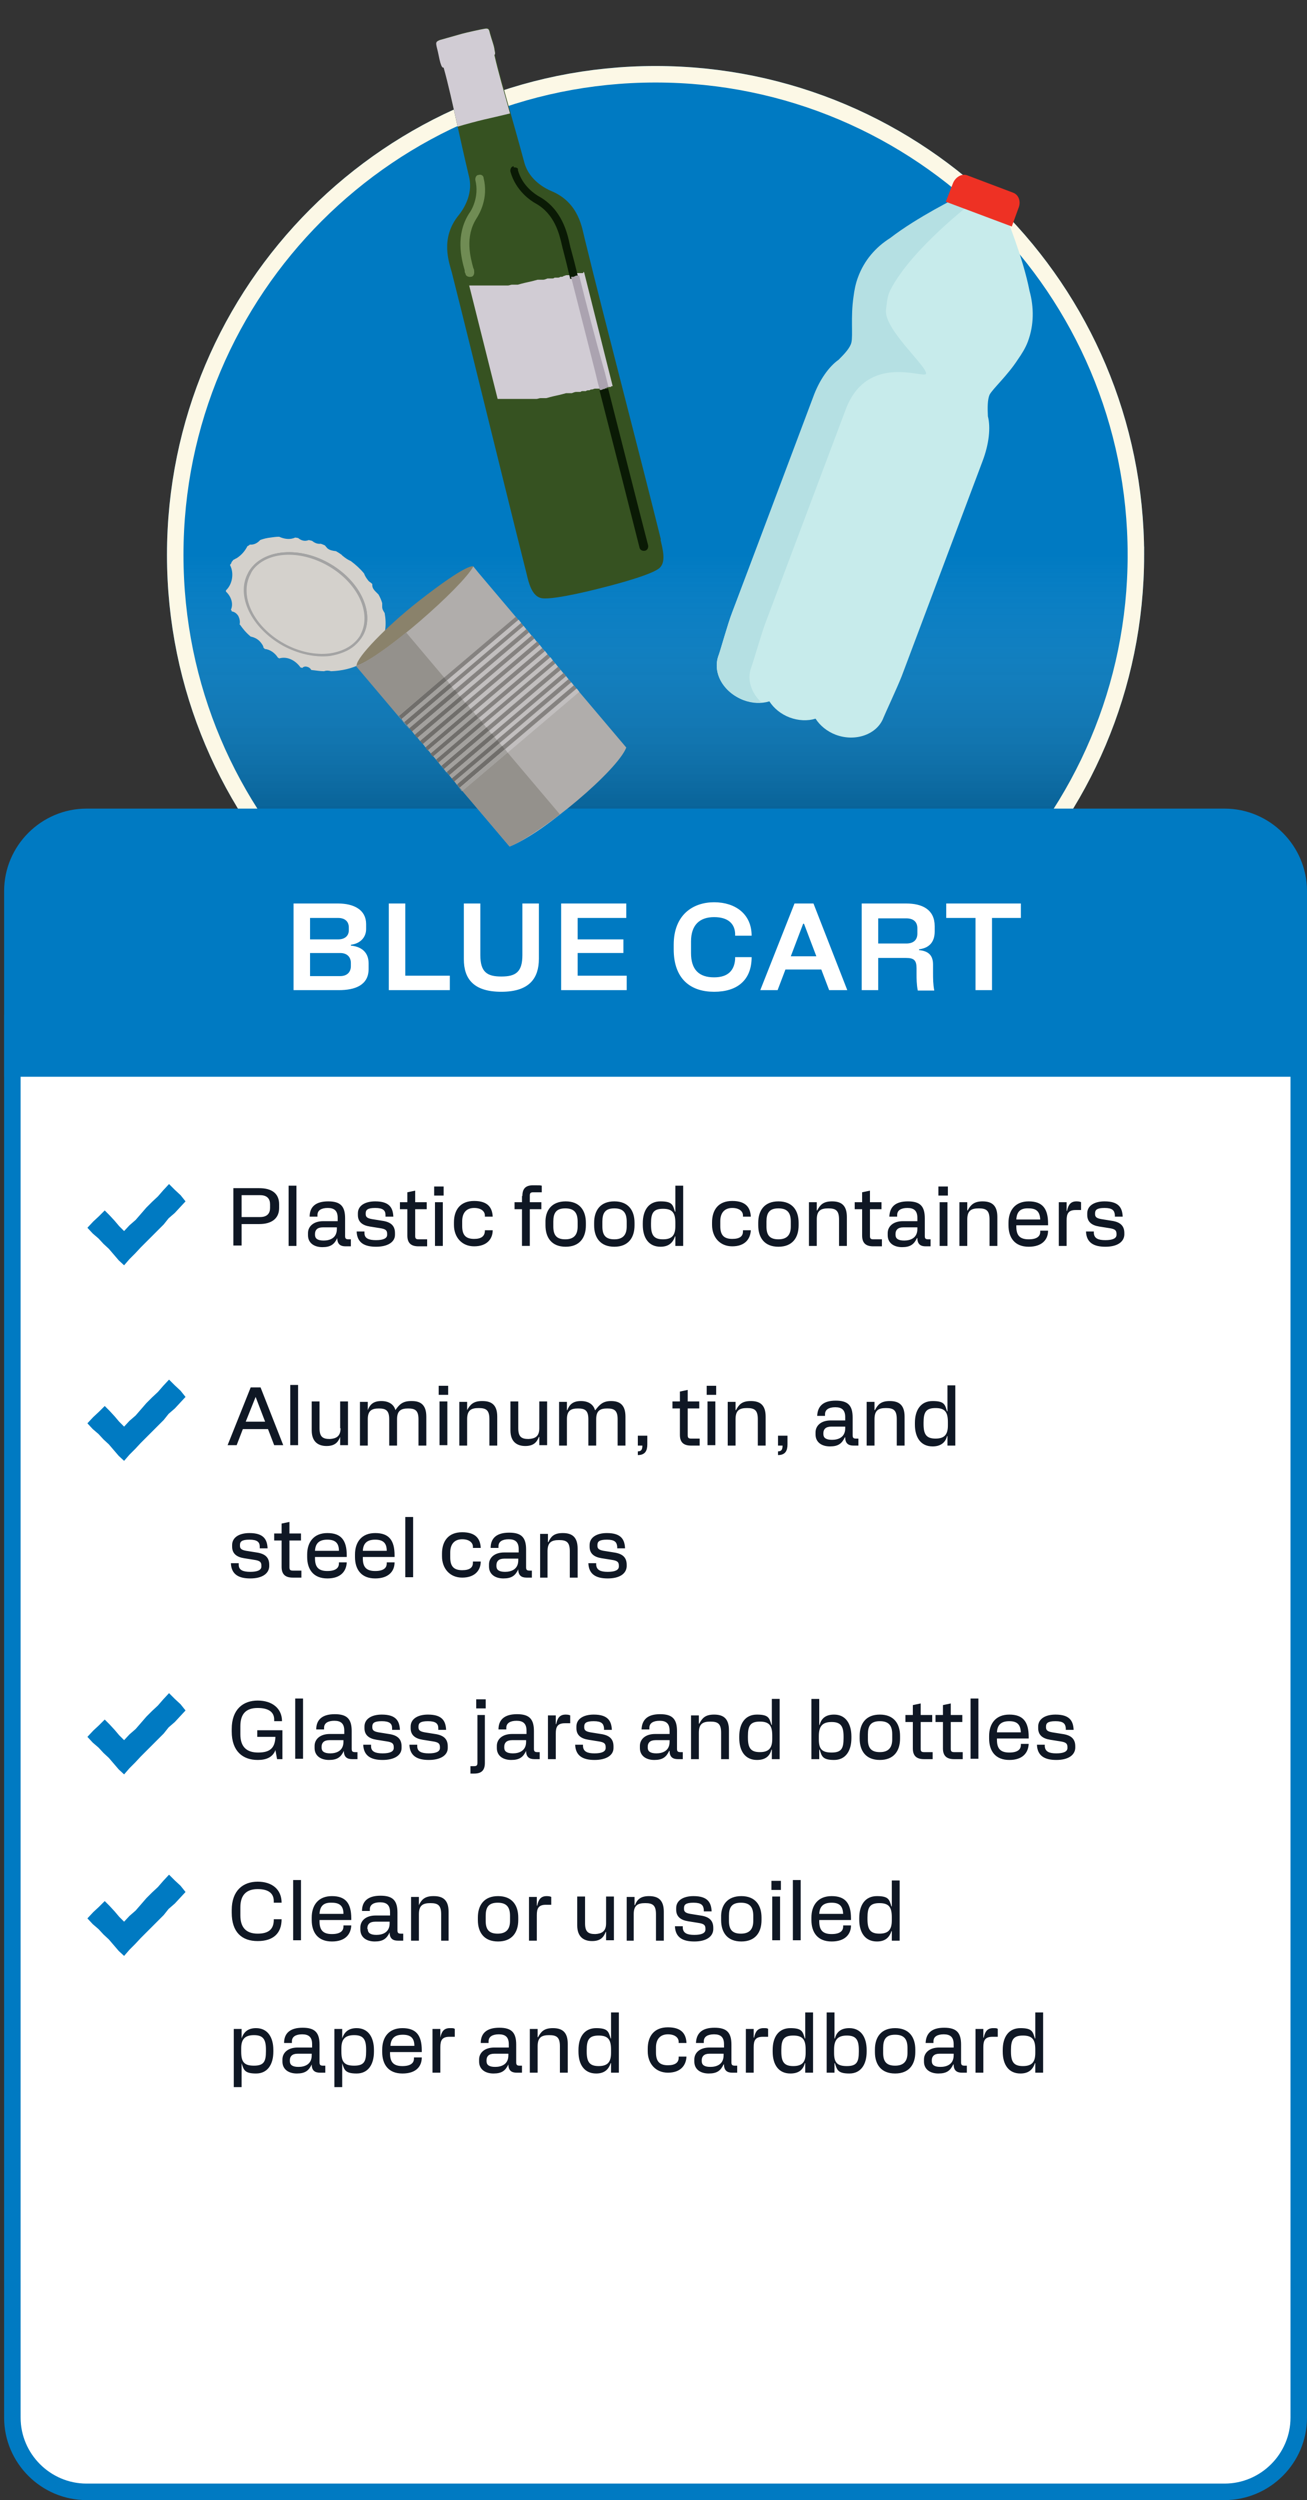 <?xml version="1.0" encoding="UTF-8"?>
<svg id="Layer_1" data-name="Layer 1" xmlns="http://www.w3.org/2000/svg" xmlns:xlink="http://www.w3.org/1999/xlink" version="1.1" viewBox="0 0 317 606">
  <rect x="0" y="0" width="317" height="606" fill="#333333" stroke="none"/>
  <defs>
    <style>
      .cls-1 {
        fill: #a3a19e;
      }

      .cls-1, .cls-2, .cls-3, .cls-4, .cls-5, .cls-6, .cls-7, .cls-8, .cls-9, .cls-10, .cls-11, .cls-12, .cls-13, .cls-14, .cls-15, .cls-16, .cls-17, .cls-18, .cls-19, .cls-20, .cls-21, .cls-22, .cls-23, .cls-24, .cls-25 {
        stroke-width: 0px;
      }

      .cls-2 {
        fill: #708c54;
      }

      .cls-26 {
        stroke: #fcf8e6;
      }

      .cls-26, .cls-6 {
        fill: none;
      }

      .cls-26, .cls-27 {
        stroke-width: 4px;
      }

      .cls-3 {
        fill: #736e59;
      }

      .cls-4 {
        fill: #d6d6d4;
      }

      .cls-5 {
        fill: #d1ccd4;
      }

      .cls-28 {
        clip-path: url(#clippath);
      }

      .cls-7 {
        fill: #0f1724;
      }

      .cls-27 {
        stroke: #007ac2;
      }

      .cls-27, .cls-23 {
        fill: #fff;
      }

      .cls-8 {
        fill: #007ac2;
      }

      .cls-9 {
        fill: #d4d1cc;
      }

      .cls-10 {
        fill: #0a1a05;
      }

      .cls-11 {
        fill: #365221;
      }

      .cls-12 {
        fill: #b5e0e3;
      }

      .cls-13 {
        fill: url(#linear-gradient);
        fill-opacity: .3;
      }

      .cls-29 {
        clip-path: url(#clippath-1);
      }

      .cls-30 {
        clip-path: url(#clippath-3);
      }

      .cls-31 {
        clip-path: url(#clippath-2);
      }

      .cls-14 {
        fill: #c2bfbf;
      }

      .cls-15 {
        fill: #94918c;
      }

      .cls-16 {
        fill: #c4c2c2;
      }

      .cls-17 {
        fill: #8a826b;
      }

      .cls-18 {
        fill: #858280;
      }

      .cls-19 {
        fill: #ee3124;
      }

      .cls-20 {
        fill: #b0adab;
      }

      .cls-21 {
        fill: #aba3b0;
      }

      .cls-22 {
        fill: #a3a3a3;
      }

      .cls-24 {
        fill: #706e6b;
      }

      .cls-25 {
        fill: #c7ebeb;
      }
    </style>
    <linearGradient id="linear-gradient" x1="159" y1="474" x2="159" y2="711" gradientTransform="translate(0 -458)" gradientUnits="userSpaceOnUse">
      <stop offset=".5" stop-color="#fff" stop-opacity="0"/>
      <stop offset=".8" stop-color="#000"/>
    </linearGradient>
    <clipPath id="clippath">
      <rect class="cls-6" x="19" y="287" width="26" height="24"/>
    </clipPath>
    <clipPath id="clippath-1">
      <rect class="cls-6" x="19" y="334.3" width="26" height="24"/>
    </clipPath>
    <clipPath id="clippath-2">
      <rect class="cls-6" x="19" y="410.3" width="26" height="24"/>
    </clipPath>
    <clipPath id="clippath-3">
      <rect class="cls-6" x="19" y="454.3" width="26" height="24"/>
    </clipPath>
  </defs>
  <path class="cls-8" d="M159,253c65.4,0,118.5-53.1,118.5-118.5S224.4,16,159,16s-118.5,53.1-118.5,118.5,53.1,118.5,118.5,118.5Z"/>
  <path class="cls-13" d="M159,253c65.4,0,118.5-53.1,118.5-118.5S224.4,16,159,16s-118.5,53.1-118.5,118.5,53.1,118.5,118.5,118.5Z"/>
  <path class="cls-26" d="M275.5,134.5c0,64.3-52.2,116.5-116.5,116.5s-116.5-52.2-116.5-116.5S94.7,18,159,18s116.5,52.2,116.5,116.5Z"/>
  <path class="cls-27" d="M3,248h312v338c0,9.9-8.1,18-18,18H21c-9.9,0-18-8.1-18-18V248Z"/>
  <path class="cls-8" d="M1,216c0-11,9-20,20-20h276c11,0,20,9,20,20v45H1v-45Z"/>
  <path class="cls-23" d="M71.2,240v-21h10.8c3.8,0,6.8,1.5,6.8,5v1.2c0,1.9-1.3,3.5-3.7,3.8v.2c2.9.3,4.3,1.9,4.3,4.3v1.4c0,3.9-3.3,5.1-7.2,5.1h-11ZM75.2,236.6h7.3c1.8,0,2.6-1.1,2.6-2.4v-.8c0-1.3-.8-2.4-2.6-2.4h-7.3v5.6ZM75.2,227.7h6.8c1.8,0,2.6-1,2.6-2.2v-.7c0-1.3-.8-2.3-2.6-2.3h-6.8v5.2ZM94.3,240v-21h4v17.5h10.8v3.5h-14.8ZM121.6,240.4c-6.8,0-9.1-3.2-9.1-7.9v-13.5h4v12.5c0,4.1,1.6,5.2,5.1,5.2s5.1-1.1,5.1-5.2v-12.5h4v13.4c0,4.7-2.3,8-9.1,8ZM136.1,240v-21h15.8v3.5h-11.8v5.2h11.1v3.3h-11.1v5.5h11.9v3.5h-15.9ZM178.3,232.5v-.5h4c0,5.5-3.4,8.4-9.1,8.4s-9.8-3.1-9.8-10.3v-1.1c0-7.2,4.6-10.3,9.8-10.3s9.1,2.9,9.1,8.1h-4v-.5c-.1-2.3-1.6-4-5.1-4s-5.6,1.9-5.6,5.9v2.8c0,4,1.9,5.9,5.6,5.9,3.4,0,4.9-1.7,5.1-4.4ZM184.4,240l8.3-21h4.6l8.2,21h-4.4l-1.9-5h-8.7l-1.9,5h-4.2ZM191.8,231.8h6.2l-3-7.9h-.2l-3,7.9ZM209,240v-21h10.8c3.8,0,6.9,1.4,6.9,5.5v1.3c0,2.5-1.3,4-3.8,4.3v.2c2.1.2,3.4,1.1,3.4,3.5v2c0,1.3,0,2.8.3,4.3h-4c-.3-1.5-.3-2.9-.3-4.1v-1.3c0-1.9-.6-2.5-2.5-2.5h-6.8v7.8h-4ZM213,228.7h6.8c1.9,0,2.7-1,2.7-2.4v-1.3c0-1.4-.8-2.4-2.7-2.4h-6.8v6.1ZM236.6,240v-17.5h-7.1v-3.5h18.1v3.5h-7v17.5h-4Z"/>
  <g class="cls-28">
    <path class="cls-8" d="M30.1,306.7l-1.3-1.2-1.2-1.4-1.2-1.4-1.3-1.2-1.2-1.3-1.4-1.2-1.3-1.4,1.4-1.5,1.4-1.3,1.4-1.4,1.2,1.2,1.2,1.3,1.1,1.3,1.2,1.2,1.3-1.4,1.5-1.3,1.3-1.5,1.3-1.5,1.4-1.4,1.4-1.3,1.3-1.5,1.4-1.5,1.4,1.4,1.4,1.3,1.2,1.5-1.3,1.4-1.3,1.4-1.5,1.3-1.2,1.5-1.4,1.4-1.4,1.4-1.4,1.4-1.4,1.4-1.3,1.4-1.4,1.4-1.3,1.5Z"/>
  </g>
  <path class="cls-7" d="M56.6,302v-14h6.3c2.9,0,4.8,1.2,4.8,3.9v.9c0,2.7-2,3.9-4.8,3.9h-4.3v5.2h-2ZM58.6,295h4.5c1.7,0,2.4-.9,2.4-2.2v-.9c0-1.3-.7-2.2-2.4-2.2h-4.5v5.3ZM70,302v-14.6h1.9v14.6h-1.9ZM83.8,302.1c-1.2,0-2-.5-2-2h0c-.7,1.5-1.6,2.2-3.6,2.2s-3.5-1-3.5-2.9v-.5c0-1.6,1.3-2.9,3.7-2.9h3.5v-.8c0-1.7-.8-2.4-2.4-2.4s-2.5.6-2.5,1.7v.4h-1.9c0-2.4,1.5-3.7,4.5-3.7s4.1,1.2,4.1,4.1v4.3c0,.6.2.8.8.8h.6v1.7c-.4,0-.7,0-1.2,0ZM76.4,299.3c0,.9.6,1.4,2.1,1.4s3.2-.6,3.2-2.8v-.4h-3.4c-1.4,0-1.9.7-1.9,1.6,0,0,0,.2,0,.2ZM91.2,302.2c-2.7,0-4.6-.9-4.7-3.7h1.9v.4c0,1.3,1.1,1.7,2.8,1.7s2.7-.4,2.7-1.3v-.2c0-.9-.4-1.2-1.7-1.4l-2.5-.4c-1.9-.3-2.9-1.2-2.9-2.8v-.4c0-1.9,1.8-2.9,4.2-2.9,3.5,0,4.3,1.6,4.4,3.7h-1.9v-.4c0-1.1-.6-1.7-2.5-1.7s-2.3.5-2.3,1.3v.2c0,.7.4,1,1.5,1.2l2.5.4c2.1.3,3.1,1.2,3.1,3v.4c0,1.8-1.8,2.9-4.6,2.9ZM101.5,302.1c-1.8,0-2.7-.8-2.7-2.6v-6.4h-1.8v-1.7h1.8v-2.4l1.9-.4v2.8h2.8v1.7h-2.8v6.5c0,.6.2.8.8.8h2.1v1.7h-2.1ZM105.5,302v-10.6h1.9v10.6h-1.9ZM105.3,289.8v-2.2h2.3v2.2h-2.3ZM117.6,298.5v-.3h1.9c0,2.2-1.5,3.9-4.5,3.9s-4.9-2.2-4.9-5.2v-.6c0-3,1.5-5.2,4.9-5.2s4.4,1.7,4.5,3.8h-1.9v-.3c0-.9-.8-1.8-2.6-1.8s-2.9,1.1-2.9,3.2v1.2c0,2.1.8,3.1,2.9,3.1,1.8,0,2.5-.7,2.6-1.8ZM126.7,289.9c0-1.8.8-2.6,2.6-2.6s1.6,0,2.1.1v1.6h-2.1c-.6,0-.8.2-.8.8v1.6h2.8v1.7h-2.8v8.9h-1.9v-8.9h-1.8v-1.7h1.8v-1.5h0ZM137.2,291.2c3.4,0,4.9,2.2,4.9,5.2v.6c0,3-1.5,5.2-4.9,5.2s-4.9-2.2-4.9-5.2v-.6c-.1-3,1.5-5.2,4.9-5.2ZM134.2,297.3c0,2.1.8,3.1,2.9,3.1s3-1.1,3-3.1v-1.2c0-2.1-.8-3.2-3-3.2s-2.9,1.1-2.9,3.2v1.2ZM149,291.2c3.4,0,4.9,2.2,4.9,5.2v.6c0,3-1.5,5.2-4.9,5.2s-4.9-2.2-4.9-5.2v-.6c0-3,1.5-5.2,4.9-5.2ZM146.1,297.3c0,2.1.8,3.1,2.9,3.1s3-1.1,3-3.1v-1.2c0-2.1-.8-3.2-3-3.2s-2.9,1.1-2.9,3.2v1.2ZM160.2,302.2c-2.9,0-4.3-2.2-4.3-5.3v-.4c0-3.1,1.4-5.3,4.3-5.3s3,.9,3.5,2.5h.1v-6.3h1.9v14.6h-1.9v-2.3h-.1c-.5,1.6-1.6,2.5-3.5,2.5ZM157.9,296.9c0,2.5.7,3.5,2.9,3.5s3-1,3-3.2v-.8c0-2.4-.7-3.4-3-3.4s-2.9,1-2.9,3.5v.4ZM180.2,298.5v-.3h1.9c-.1,2.2-1.5,3.9-4.5,3.9s-4.9-2.2-4.9-5.2v-.6c0-3,1.5-5.2,4.9-5.2s4.4,1.7,4.5,3.8h-1.9v-.3c0-.9-.8-1.8-2.6-1.8s-2.9,1.1-2.9,3.2v1.2c0,2.1.8,3.1,2.9,3.1,1.9,0,2.6-.7,2.6-1.8ZM188.8,291.2c3.4,0,4.9,2.2,4.9,5.2v.6c0,3-1.5,5.2-4.9,5.2s-4.9-2.2-4.9-5.2v-.6c0-3,1.5-5.2,4.9-5.2ZM185.9,297.3c0,2.1.8,3.1,2.9,3.1s3-1.1,3-3.1v-1.2c0-2.1-.8-3.2-3-3.2s-2.9,1.1-2.9,3.2v1.2ZM201.8,291.2c2.3,0,3.6,1,3.6,3.8v7h-1.9v-6.4c0-2.2-.8-2.7-2.6-2.7s-2.8.5-2.8,2.7v6.4h-1.9v-10.6h1.9v2h.1c.7-1.3,1.4-2.2,3.6-2.2ZM211.8,302.1c-1.8,0-2.7-.8-2.7-2.6v-6.4h-1.8v-1.7h1.8v-2.4l1.9-.4v2.8h2.8v1.7h-2.8v6.5c0,.6.2.8.8.8h2.1v1.7h-2.1ZM224.5,302.1c-1.2,0-2-.5-2-2h-.1c-.7,1.5-1.6,2.2-3.6,2.2s-3.5-1-3.5-2.9v-.5c0-1.6,1.3-2.9,3.7-2.9h3.5v-.8c0-1.7-.8-2.4-2.4-2.4s-2.5.6-2.5,1.7v.4h-1.9c.1-2.4,1.5-3.7,4.5-3.7s4.1,1.2,4.1,4.1v4.3c0,.6.2.8.8.8h.6v1.7c-.3,0-.6,0-1.2,0ZM217.2,299.3c0,.9.6,1.4,2.1,1.4s3.2-.6,3.2-2.8v-.4h-3.4c-1.4,0-1.9.7-1.9,1.6v.2h0ZM227.9,302v-10.6h1.9v10.6h-1.9ZM227.6,289.8v-2.2h2.3v2.2h-2.3ZM238.3,291.2c2.3,0,3.6,1,3.6,3.8v7h-1.9v-6.4c0-2.2-.8-2.7-2.6-2.7s-2.8.5-2.8,2.7v6.4h-1.9v-10.6h1.9v2h.1c.7-1.3,1.5-2.2,3.6-2.2ZM249.5,302.2c-3.4,0-4.9-2.2-4.9-5.2v-.6c0-3,1.6-5.2,4.9-5.2s4.7,1.7,4.7,5.4v.4h-7.7v.3c0,2.1.8,3.1,3,3.1s2.8-.9,2.8-1.8v-.3h1.9c0,2.2-1.5,3.9-4.7,3.9ZM246.5,295.6h5.8c-.1-1.8-.8-2.7-2.8-2.7-2.1-.1-2.9.9-3,2.7ZM261.1,291.2c.6,0,.9.1,1.1.2v1.9h-1.3c-1.8,0-2.2.9-2.2,2.5v6.2h-1.9v-10.6h1.9v2.1h.1c.3-1.5.9-2.3,2.3-2.3ZM268.1,302.2c-2.7,0-4.6-.9-4.7-3.7h1.9v.4c.1,1.3,1.1,1.7,2.8,1.7s2.7-.4,2.7-1.3v-.2c0-.9-.4-1.2-1.7-1.4l-2.5-.4c-1.9-.3-2.9-1.2-2.9-2.8v-.4c0-1.9,1.8-2.9,4.2-2.9,3.5,0,4.3,1.6,4.4,3.7h-1.9v-.4c-.1-1.1-.6-1.7-2.5-1.7s-2.3.5-2.3,1.3v.2c0,.7.4,1,1.5,1.2l2.5.4c2.1.3,3.1,1.2,3.1,3v.4c-.1,1.8-1.8,2.9-4.6,2.9Z"/>
  <g class="cls-29">
    <path class="cls-8" d="M30.1,354.1l-1.3-1.2-1.2-1.4-1.2-1.4-1.3-1.2-1.2-1.3-1.4-1.2-1.3-1.4,1.4-1.5,1.4-1.3,1.4-1.4,1.2,1.2,1.2,1.3,1.1,1.3,1.2,1.2,1.3-1.4,1.5-1.3,1.3-1.5,1.3-1.5,1.4-1.4,1.4-1.3,1.3-1.5,1.4-1.5,1.4,1.4,1.4,1.3,1.2,1.5-1.3,1.4-1.3,1.4-1.5,1.3-1.2,1.5-1.4,1.4-1.4,1.4-1.4,1.4-1.4,1.4-1.3,1.4-1.4,1.4-1.3,1.5Z"/>
  </g>
  <path class="cls-7" d="M55.2,350.3l5.6-14h2.4l5.5,14h-2.2l-1.5-3.9h-6.1l-1.5,3.9h-2.2ZM59.5,344.6h4.8l-2.3-6h0l-2.4,6ZM70.4,350.3v-14.6h1.9v14.6h-1.9ZM82.5,346.2v-6.5h1.9v10.6h-1.9v-2h0c-.5,1.3-1.3,2.2-3.3,2.2s-3.6-1-3.6-3.8v-7h1.9v6.5c0,2.1.8,2.6,2.5,2.6,1.5-.1,2.6-.6,2.6-2.6ZM99.9,339.6c2.2,0,3.5,1,3.5,3.8v7h-1.9v-6.4c0-2.1-.8-2.6-2.5-2.6s-2.7.5-2.7,2.6v6.4h-1.9v-6.4c0-2.1-.8-2.6-2.5-2.6s-2.7.5-2.7,2.6v6.4h-1.9v-10.6h1.9v2h0c.5-1.3,1.3-2.2,3.3-2.2s3.1,1,3.4,2.2h0c.9-1.3,1.7-2.2,3.8-2.2ZM106.6,350.3v-10.6h1.9v10.6h-1.9ZM106.4,338.1v-2.2h2.3v2.2h-2.3ZM117,339.6c2.3,0,3.6,1,3.6,3.8v7h-1.9v-6.4c0-2.2-.8-2.7-2.6-2.7s-2.8.5-2.8,2.7v6.4h-1.9v-10.6h1.9v2h0c.7-1.3,1.5-2.2,3.6-2.2ZM130.8,346.2v-6.5h1.9v10.6h-1.9v-2h-.1c-.5,1.3-1.3,2.2-3.3,2.2s-3.6-1-3.6-3.8v-7h1.9v6.5c0,2.1.8,2.6,2.5,2.6,1.6-.1,2.6-.6,2.6-2.6ZM148.2,339.6c2.2,0,3.5,1,3.5,3.8v7h-1.9v-6.4c0-2.1-.8-2.6-2.5-2.6s-2.7.5-2.7,2.6v6.4h-1.9v-6.4c0-2.1-.8-2.6-2.5-2.6s-2.7.5-2.7,2.6v6.4h-1.9v-10.6h1.9v2h.1c.5-1.3,1.3-2.2,3.3-2.2s3.1,1,3.4,2.2h.1c1-1.3,1.8-2.2,3.8-2.2ZM154.7,350.3v-2.3h2.3v2.1c0,1.5-.5,2.6-2.3,2.6v-.9c.8,0,1.1-.4,1.1-1.4h-1.1ZM167.6,350.4c-1.8,0-2.7-.8-2.7-2.6v-6.4h-1.8v-1.7h1.8v-2.4l1.9-.4v2.8h2.8v1.7h-2.8v6.5c0,.6.2.8.8.8h2.1v1.7h-2.1ZM171.6,350.3v-10.6h1.9v10.6h-1.9ZM171.4,338.1v-2.2h2.3v2.2h-2.3ZM182.1,339.6c2.3,0,3.6,1,3.6,3.8v7h-1.9v-6.4c0-2.2-.8-2.7-2.6-2.7s-2.8.5-2.8,2.7v6.4h-1.9v-10.6h1.9v2h.1c.7-1.3,1.4-2.2,3.6-2.2ZM188.7,350.3v-2.3h2.3v2.1c0,1.5-.5,2.6-2.3,2.6v-.9c.8,0,1.1-.4,1.1-1.4h-1.1ZM207,350.4c-1.2,0-2-.5-2-2h-.1c-.7,1.5-1.6,2.2-3.6,2.2s-3.5-1-3.5-2.9v-.5c0-1.6,1.3-2.9,3.7-2.9h3.5v-.8c0-1.7-.8-2.4-2.4-2.4s-2.5.6-2.5,1.7v.4h-1.9c.1-2.4,1.5-3.7,4.5-3.7s4.1,1.2,4.1,4.1v4.3c0,.6.2.8.8.8h.6v1.7c-.3,0-.7,0-1.2,0ZM199.7,347.6c0,.9.6,1.4,2.1,1.4s3.2-.6,3.2-2.8v-.4h-3.4c-1.4,0-1.9.7-1.9,1.6v.2h0ZM215.8,339.6c2.3,0,3.6,1,3.6,3.8v7h-1.9v-6.4c0-2.2-.8-2.7-2.6-2.7s-2.8.5-2.8,2.7v6.4h-1.9v-10.6h1.9v2h.1c.7-1.3,1.4-2.2,3.6-2.2ZM226.2,350.6c-2.9,0-4.3-2.2-4.3-5.3v-.4c0-3.1,1.4-5.3,4.3-5.3s3,.9,3.5,2.5h.1v-6.3h1.9v14.6h-1.9v-2.3h-.1c-.4,1.6-1.6,2.5-3.5,2.5ZM224,345.2c0,2.5.7,3.5,2.9,3.5s3-1,3-3.2v-.8c0-2.4-.7-3.4-3-3.4s-2.9,1-2.9,3.5v.4ZM60.7,382.6c-2.7,0-4.6-.9-4.7-3.7h1.9v.4c0,1.3,1.1,1.7,2.8,1.7s2.7-.4,2.7-1.3v-.2c0-.9-.4-1.2-1.7-1.4l-2.5-.4c-1.9-.3-2.9-1.2-2.9-2.8v-.4c0-1.9,1.8-2.9,4.2-2.9,3.5,0,4.3,1.6,4.4,3.7h-1.9v-.4c0-1.1-.6-1.7-2.5-1.7s-2.3.5-2.3,1.3v.2c0,.7.4,1,1.5,1.2l2.5.4c2.1.3,3.1,1.2,3.1,3v.4c-.1,1.8-1.8,2.9-4.6,2.9ZM71,382.4c-1.8,0-2.7-.8-2.7-2.6v-6.4h-1.8v-1.7h1.8v-2.4l1.9-.4v2.8h2.8v1.7h-2.8v6.5c0,.6.2.8.8.8h2.1v1.7h-2.1ZM79.4,382.6c-3.4,0-4.9-2.2-4.9-5.2v-.6c0-3,1.6-5.2,4.9-5.2s4.7,1.7,4.7,5.4v.4h-7.7v.3c0,2.1.8,3.1,3,3.1s2.8-.9,2.8-1.8v-.3h1.9c-.1,2.2-1.5,3.9-4.7,3.9ZM76.4,375.9h5.8c0-1.8-.8-2.7-2.8-2.7s-2.9.9-3,2.7ZM91,382.6c-3.4,0-4.9-2.2-4.9-5.2v-.6c0-3,1.6-5.2,4.9-5.2s4.7,1.7,4.7,5.4v.4h-7.7v.3c0,2.1.8,3.1,3,3.1s2.8-.9,2.8-1.8v-.3h1.9c0,2.2-1.5,3.9-4.7,3.9ZM88,375.9h5.8c0-1.8-.8-2.7-2.8-2.7s-2.9.9-3,2.7ZM98.3,382.3v-14.6h1.9v14.6h-1.9ZM114.7,378.8v-.3h1.9c0,2.2-1.5,3.9-4.5,3.9s-4.9-2.2-4.9-5.2v-.6c0-3,1.5-5.2,4.9-5.2s4.4,1.7,4.5,3.8h-1.9v-.3c0-.9-.8-1.8-2.6-1.8s-2.9,1.1-2.9,3.2v1.2c0,2.1.8,3.1,2.9,3.1,1.9,0,2.6-.7,2.6-1.8ZM127.7,382.4c-1.2,0-2-.5-2-2h0c-.7,1.5-1.6,2.2-3.6,2.2s-3.5-1-3.5-2.9v-.5c0-1.6,1.3-2.9,3.7-2.9h3.5v-.8c0-1.7-.8-2.4-2.4-2.4s-2.5.6-2.5,1.7v.4h-1.9c0-2.4,1.5-3.7,4.5-3.7s4.1,1.2,4.1,4.1v4.3c0,.6.2.8.8.8h.6v1.7c-.3,0-.7,0-1.2,0ZM120.4,379.6c0,.9.6,1.4,2.1,1.4s3.2-.6,3.2-2.8v-.4h-3.4c-1.4,0-1.9.7-1.9,1.6,0,0,0,.2,0,.2ZM136.5,371.6c2.3,0,3.6,1,3.6,3.8v7h-1.9v-6.4c0-2.2-.8-2.7-2.6-2.7s-2.8.5-2.8,2.7v6.4h-1.8v-10.6h1.9v2h.1c.6-1.3,1.3-2.2,3.5-2.2ZM147.4,382.6c-2.7,0-4.6-.9-4.7-3.7h1.9v.4c.1,1.3,1.1,1.7,2.8,1.7s2.7-.4,2.7-1.3v-.2c0-.9-.4-1.2-1.7-1.4l-2.5-.4c-1.9-.3-2.9-1.2-2.9-2.8v-.4c0-1.9,1.8-2.9,4.2-2.9,3.5,0,4.3,1.6,4.4,3.7h-1.9v-.4c-.1-1.1-.6-1.7-2.5-1.7s-2.3.5-2.3,1.3v.2c0,.7.4,1,1.5,1.2l2.5.4c2.1.3,3.1,1.2,3.1,3v.4c-.1,1.8-1.8,2.9-4.6,2.9Z"/>
  <g class="cls-31">
    <path class="cls-8" d="M30.1,430.1l-1.3-1.2-1.2-1.4-1.2-1.4-1.3-1.2-1.2-1.3-1.4-1.2-1.3-1.4,1.4-1.5,1.4-1.3,1.4-1.4,1.2,1.2,1.2,1.3,1.1,1.3,1.2,1.2,1.3-1.4,1.5-1.3,1.3-1.5,1.3-1.5,1.4-1.4,1.4-1.3,1.3-1.5,1.4-1.5,1.4,1.4,1.4,1.3,1.2,1.5-1.3,1.4-1.3,1.4-1.5,1.3-1.2,1.5-1.4,1.4-1.4,1.4-1.4,1.4-1.4,1.4-1.3,1.4-1.4,1.4-1.3,1.5Z"/>
  </g>
  <path class="cls-7" d="M62.5,426.6c-3.6,0-6.3-2.1-6.3-6.9v-.6c0-4.8,2.8-6.9,6.3-6.9s5.9,1.9,5.9,5h-1.9v-.4c0-1.7-1.2-2.8-4-2.8s-4.2,1.4-4.2,4.4v2c0,3,1.5,4.4,4.3,4.4s4.1-1,4.2-3.8h-4.4v-1.6h6.1v7h-1.3l-.4-2.2h0c-.6,1.7-2.2,2.4-4.2,2.4ZM71.6,426.3v-14.6h1.9v14.6h-1.9ZM85.4,426.4c-1.2,0-2-.5-2-2h0c-.7,1.5-1.6,2.2-3.6,2.2s-3.5-1-3.5-2.9v-.5c0-1.6,1.3-2.9,3.7-2.9h3.5v-.8c0-1.7-.8-2.4-2.4-2.4s-2.5.6-2.5,1.7v.4h-1.9c0-2.4,1.5-3.7,4.5-3.7s4.1,1.2,4.1,4.1v4.3c0,.6.2.8.8.8h.6v1.7c-.4,0-.7,0-1.2,0ZM78,423.6c0,.9.6,1.4,2.1,1.4s3.2-.6,3.2-2.8v-.4h-3.4c-1.4,0-1.9.7-1.9,1.6,0,0,0,.2,0,.2ZM92.8,426.6c-2.7,0-4.6-.9-4.7-3.7h1.9v.4c0,1.3,1.1,1.7,2.8,1.7s2.7-.4,2.7-1.3v-.2c0-.9-.4-1.2-1.7-1.4l-2.5-.4c-1.9-.3-2.9-1.2-2.9-2.8v-.4c0-1.9,1.8-2.9,4.2-2.9,3.5,0,4.3,1.6,4.4,3.7h-1.9v-.4c0-1.1-.6-1.7-2.5-1.7s-2.3.5-2.3,1.3v.2c0,.7.4,1,1.5,1.2l2.5.4c2.1.3,3.1,1.2,3.1,3v.4c0,1.8-1.8,2.9-4.6,2.9ZM104,426.6c-2.7,0-4.6-.9-4.7-3.7h1.9v.4c0,1.3,1.1,1.7,2.8,1.7s2.7-.4,2.7-1.3v-.2c0-.9-.4-1.2-1.7-1.4l-2.5-.4c-1.9-.3-2.9-1.2-2.9-2.8v-.4c0-1.9,1.8-2.9,4.2-2.9,3.5,0,4.3,1.6,4.4,3.7h-1.9v-.4c0-1.1-.6-1.7-2.5-1.7s-2.3.5-2.3,1.3v.2c0,.7.4,1,1.5,1.2l2.5.4c2.1.3,3.1,1.2,3.1,3v.4c0,1.8-1.8,2.9-4.6,2.9ZM115.7,415.7h1.9v11.6c0,1.8-.8,2.6-2.6,2.6s-.6,0-.9-.1v-1.7h.9c.6,0,.8-.2.8-.8v-11.6h-.1ZM115.5,414.1v-2.2h2.3v2.2h-2.3ZM129.6,426.4c-1.2,0-2-.5-2-2h0c-.7,1.5-1.6,2.2-3.6,2.2s-3.5-1-3.5-2.9v-.5c0-1.6,1.3-2.9,3.7-2.9h3.5v-.8c0-1.7-.8-2.4-2.4-2.4s-2.5.6-2.5,1.7v.4h-1.9c0-2.4,1.5-3.7,4.5-3.7s4.1,1.2,4.1,4.1v4.3c0,.6.2.8.8.8h.6v1.7c-.3,0-.7,0-1.2,0ZM122.3,423.6c0,.9.6,1.4,2.1,1.4s3.2-.6,3.2-2.8v-.4h-3.4c-1.4,0-1.9.7-1.9,1.6,0,0,0,.2,0,.2ZM137.2,415.6c.6,0,.9.1,1.1.2v1.9h-1.3c-1.8,0-2.2.9-2.2,2.5v6.2h-1.9v-10.6h1.9v2.1h.1c.3-1.5.9-2.3,2.3-2.3ZM144.2,426.6c-2.7,0-4.6-.9-4.7-3.7h1.9v.4c.1,1.3,1.1,1.7,2.8,1.7s2.7-.4,2.7-1.3v-.2c0-.9-.4-1.2-1.7-1.4l-2.5-.4c-1.9-.3-2.9-1.2-2.9-2.8v-.4c0-1.9,1.8-2.9,4.2-2.9,3.5,0,4.3,1.6,4.4,3.7h-1.9v-.4c-.1-1.1-.6-1.7-2.5-1.7s-2.3.5-2.3,1.3v.2c0,.7.4,1,1.5,1.2l2.5.4c2.1.3,3.1,1.2,3.1,3v.4c0,1.8-1.8,2.9-4.6,2.9ZM164.4,426.4c-1.2,0-2-.5-2-2h-.1c-.7,1.5-1.6,2.2-3.6,2.2s-3.5-1-3.5-2.9v-.5c0-1.6,1.3-2.9,3.7-2.9h3.5v-.8c0-1.7-.8-2.4-2.4-2.4s-2.5.6-2.5,1.7v.4h-1.9c.1-2.4,1.5-3.7,4.5-3.7s4.1,1.2,4.1,4.1v4.3c0,.6.2.8.8.8h.6v1.7c-.3,0-.6,0-1.2,0ZM157.1,423.6c0,.9.6,1.4,2.1,1.4s3.2-.6,3.2-2.8v-.4h-3.4c-1.4,0-1.9.7-1.9,1.6v.2h0ZM173.2,415.6c2.3,0,3.6,1,3.6,3.8v7h-1.9v-6.4c0-2.2-.8-2.7-2.6-2.7s-2.8.5-2.8,2.7v6.4h-1.9v-10.6h1.9v2h.1c.7-1.3,1.4-2.2,3.6-2.2ZM183.6,426.6c-2.9,0-4.3-2.2-4.3-5.3v-.4c0-3.1,1.4-5.3,4.3-5.3s3,.9,3.5,2.5h.1v-6.3h1.9v14.6h-1.9v-2.3h-.1c-.4,1.6-1.5,2.5-3.5,2.5ZM181.4,421.2c0,2.5.7,3.5,2.9,3.5s3-1,3-3.2v-.8c0-2.4-.7-3.4-3-3.4s-2.9,1-2.9,3.5v.4ZM202.3,415.6c2.8,0,4.2,2.2,4.2,5.3v.4c0,3.1-1.4,5.3-4.2,5.3s-3-.9-3.5-2.5h-.1v2.3h-1.9v-14.6h1.9v6.3h.1c.4-1.6,1.5-2.5,3.5-2.5ZM198.6,421.6c0,2.3.7,3.2,3.1,3.2s2.9-1,2.9-3.5v-.4c0-2.5-.7-3.5-2.9-3.5s-3.1,1-3.1,3.4v.8ZM213.4,415.6c3.4,0,4.9,2.2,4.9,5.2v.6c0,3-1.5,5.2-4.9,5.2s-4.9-2.2-4.9-5.2v-.6c0-3,1.5-5.2,4.9-5.2ZM210.5,421.6c0,2.1.8,3.1,2.9,3.1s3-1.1,3-3.1v-1.2c0-2.1-.8-3.2-3-3.2s-2.9,1.1-2.9,3.2v1.2ZM224.1,426.4c-1.8,0-2.7-.8-2.7-2.6v-6.4h-1.8v-1.7h1.8v-2.4l1.9-.4v2.8h2.8v1.7h-2.8v6.5c0,.6.2.8.8.8h2.1v1.7h-2.1ZM231.4,426.4c-1.8,0-2.7-.8-2.7-2.6v-6.4h-1.8v-1.7h1.8v-2.4l1.9-.4v2.8h2.8v1.7h-2.8v6.5c0,.6.2.8.8.8h2.1v1.7h-2.1ZM235.4,426.3v-14.6h1.9v14.6h-1.9ZM244.8,426.6c-3.4,0-4.9-2.2-4.9-5.2v-.6c0-3,1.6-5.2,4.9-5.2s4.7,1.7,4.7,5.4v.4h-7.7v.3c0,2.1.8,3.1,3,3.1s2.8-.9,2.8-1.8v-.3h1.9c-.1,2.2-1.5,3.9-4.7,3.9ZM241.8,419.9h5.8c-.1-1.8-.8-2.7-2.8-2.7s-2.9.9-3,2.7ZM256.2,426.6c-2.7,0-4.6-.9-4.7-3.7h1.9v.4c.1,1.3,1.1,1.7,2.8,1.7s2.7-.4,2.7-1.3v-.2c0-.9-.4-1.2-1.7-1.4l-2.5-.4c-1.9-.3-2.9-1.2-2.9-2.8v-.4c0-1.9,1.8-2.9,4.2-2.9,3.5,0,4.3,1.6,4.4,3.7h-1.9v-.4c-.1-1.1-.6-1.7-2.5-1.7s-2.3.5-2.3,1.3v.2c0,.7.4,1,1.5,1.2l2.5.4c2.1.3,3.1,1.2,3.1,3v.4c-.1,1.8-1.8,2.9-4.6,2.9Z"/>
  <g class="cls-30">
    <path class="cls-8" d="M30.1,474.1l-1.3-1.2-1.2-1.4-1.2-1.4-1.3-1.2-1.2-1.3-1.4-1.2-1.3-1.4,1.4-1.5,1.4-1.3,1.4-1.4,1.2,1.2,1.2,1.3,1.1,1.3,1.2,1.2,1.3-1.4,1.5-1.3,1.3-1.5,1.3-1.5,1.4-1.4,1.4-1.3,1.3-1.5,1.4-1.5,1.4,1.4,1.4,1.3,1.2,1.5-1.3,1.4-1.3,1.4-1.5,1.3-1.2,1.5-1.4,1.4-1.4,1.4-1.4,1.4-1.4,1.4-1.3,1.4-1.4,1.4-1.3,1.5Z"/>
  </g>
  <path class="cls-7" d="M66.4,465.6v-.4h1.9c0,3.4-2,5.3-5.8,5.3s-6.3-2.1-6.3-6.9v-.6c0-4.8,2.8-6.9,6.3-6.9s5.8,1.9,5.8,5.1h-1.9v-.4c0-1.8-1.2-2.9-3.9-2.9s-4.2,1.4-4.2,4.4v2c0,2.9,1.4,4.4,4.2,4.4s3.8-1.2,3.9-3.1ZM71.1,470.3v-14.6h1.9v14.6h-1.9ZM80.5,470.6c-3.4,0-4.9-2.2-4.9-5.2v-.6c0-3,1.6-5.2,4.9-5.2s4.7,1.7,4.7,5.4v.4h-7.7v.3c0,2.1.8,3.1,3,3.1s2.8-.9,2.8-1.8v-.3h1.9c-.1,2.2-1.5,3.9-4.7,3.9ZM77.5,463.9h5.8c0-1.8-.8-2.7-2.8-2.7-2.1-.1-2.9.9-3,2.7ZM96.5,470.4c-1.2,0-2-.5-2-2h0c-.7,1.5-1.6,2.2-3.6,2.2s-3.5-1-3.5-2.9v-.5c0-1.6,1.3-2.9,3.7-2.9h3.5v-.8c0-1.7-.8-2.4-2.4-2.4s-2.5.6-2.5,1.7v.4h-1.9c0-2.4,1.5-3.7,4.5-3.7s4.1,1.2,4.1,4.1v4.3c0,.6.2.8.8.8h.6v1.7c-.3,0-.7,0-1.2,0ZM89.2,467.6c0,.9.6,1.4,2.1,1.4s3.2-.6,3.2-2.8v-.4h-3.5c-1.4,0-1.9.7-1.9,1.6v.2h0ZM105.2,459.6c2.3,0,3.6,1,3.6,3.8v7h-1.8v-6.4c0-2.2-.8-2.7-2.6-2.7s-2.8.5-2.8,2.7v6.4h-1.9v-10.6h1.9v2h0c.6-1.3,1.4-2.2,3.5-2.2ZM120.8,459.6c3.4,0,4.9,2.2,4.9,5.2v.6c0,3-1.5,5.2-4.9,5.2s-4.9-2.2-4.9-5.2v-.6c0-3,1.5-5.2,4.9-5.2ZM117.8,465.6c0,2.1.8,3.1,2.9,3.1s3-1.1,3-3.1v-1.2c0-2.1-.8-3.2-3-3.2s-2.9,1.1-2.9,3.2v1.2ZM132.6,459.6c.6,0,.9.1,1.1.2v1.9h-1.3c-1.8,0-2.2.9-2.2,2.5v6.2h-1.9v-10.6h1.9v2.1h.1c.3-1.5.9-2.3,2.3-2.3ZM147,466.2v-6.5h1.9v10.6h-1.9v-2h-.1c-.5,1.3-1.3,2.2-3.3,2.2s-3.6-1-3.6-3.8v-7h1.9v6.5c0,2.1.8,2.6,2.5,2.6,1.5-.1,2.6-.6,2.6-2.6ZM157.4,459.6c2.3,0,3.6,1,3.6,3.8v7h-1.9v-6.4c0-2.2-.8-2.7-2.6-2.7s-2.8.5-2.8,2.7v6.4h-1.7v-10.6h1.9v2h.1c.5-1.3,1.3-2.2,3.4-2.2ZM168.4,470.6c-2.7,0-4.6-.9-4.7-3.7h1.9v.4c.1,1.3,1.1,1.7,2.8,1.7s2.7-.4,2.7-1.3v-.2c0-.9-.4-1.2-1.7-1.4l-2.5-.4c-1.9-.3-2.9-1.2-2.9-2.8v-.4c0-1.9,1.8-2.9,4.2-2.9,3.5,0,4.3,1.6,4.4,3.7h-1.9v-.4c-.1-1.1-.6-1.7-2.5-1.7s-2.3.5-2.3,1.3v.2c0,.7.4,1,1.5,1.2l2.5.4c2.1.3,3.1,1.2,3.1,3v.4c-.1,1.8-1.8,2.9-4.6,2.9ZM179.8,459.6c3.4,0,4.9,2.2,4.9,5.2v.6c0,3-1.5,5.2-4.9,5.2s-4.9-2.2-4.9-5.2v-.6c-.1-3,1.5-5.2,4.9-5.2ZM176.8,465.6c0,2.1.8,3.1,2.9,3.1s3-1.1,3-3.1v-1.2c0-2.1-.8-3.2-3-3.2s-2.9,1.1-2.9,3.2v1.2ZM187.3,470.3v-10.6h1.9v10.6h-1.9ZM187.1,458.1v-2.2h2.3v2.2h-2.3ZM192.3,470.3v-14.6h1.9v14.6h-1.9ZM201.7,470.6c-3.4,0-4.9-2.2-4.9-5.2v-.6c0-3,1.6-5.2,4.9-5.2s4.7,1.7,4.7,5.4v.4h-7.7v.3c0,2.1.8,3.1,3,3.1s2.8-.9,2.8-1.8v-.3h1.9c0,2.2-1.5,3.9-4.7,3.9ZM198.7,463.9h5.8c-.1-1.8-.8-2.7-2.8-2.7s-2.9.9-3,2.7ZM212.7,470.6c-2.9,0-4.3-2.2-4.3-5.3v-.4c0-3.1,1.4-5.3,4.3-5.3s3,.9,3.5,2.5h.1v-6.3h1.9v14.6h-1.9v-2.3h-.1c-.5,1.6-1.6,2.5-3.5,2.5ZM210.4,465.2c0,2.5.7,3.5,2.9,3.5s3-1,3-3.2v-.8c0-2.4-.7-3.4-3-3.4s-2.9,1-2.9,3.5v.4ZM62.1,491.6c2.8,0,4.2,2.2,4.2,5.3v.4c0,3.1-1.4,5.3-4.2,5.3s-3-.9-3.5-2.5h0v5.8h-1.9v-14.1h1.9v2.3h0c.5-1.6,1.6-2.5,3.5-2.5ZM58.5,497.3c0,2.5.7,3.4,3.1,3.4s2.9-1,2.9-3.5v-.4c0-2.5-.7-3.5-2.9-3.5s-3.1,1-3.1,3.2v.8ZM77.6,502.4c-1.2,0-2-.5-2-2h0c-.7,1.5-1.6,2.2-3.6,2.2s-3.5-1-3.5-2.9v-.5c0-1.6,1.3-2.9,3.7-2.9h3.5v-.8c0-1.7-.8-2.4-2.4-2.4s-2.5.6-2.5,1.7v.4h-1.9c0-2.4,1.5-3.7,4.5-3.7s4.1,1.2,4.1,4.1v4.3c0,.6.2.8.8.8h.6v1.7c-.3,0-.6,0-1.2,0ZM70.3,499.6c0,.9.6,1.4,2.1,1.4s3.2-.6,3.2-2.8v-.4h-3.4c-1.4,0-1.9.7-1.9,1.6,0,0,0,.2,0,.2ZM86.5,491.6c2.8,0,4.2,2.2,4.2,5.3v.4c0,3.1-1.4,5.3-4.2,5.3s-3-.9-3.5-2.5h0v5.8h-1.9v-14.1h1.9v2.3h0c.5-1.6,1.6-2.5,3.5-2.5ZM82.8,497.3c0,2.5.7,3.4,3.1,3.4s2.9-1,2.9-3.5v-.4c0-2.5-.7-3.5-2.9-3.5s-3.1,1-3.1,3.2v.8ZM97.6,502.6c-3.4,0-4.9-2.2-4.9-5.2v-.6c0-3,1.6-5.2,4.9-5.2s4.7,1.7,4.7,5.4v.4h-7.7v.3c0,2.1.8,3.1,3,3.1s2.8-.9,2.8-1.8v-.3h1.9c0,2.2-1.4,3.9-4.7,3.9ZM94.7,495.9h5.8c0-1.8-.8-2.7-2.8-2.7s-2.9.9-3,2.7ZM109.2,491.6c.6,0,.9,0,1.1.2v1.9h-1.3c-1.8,0-2.2.9-2.2,2.5v6.2h-1.9v-10.6h1.9v2.1h0c.3-1.5.9-2.3,2.3-2.3ZM125.3,502.4c-1.2,0-2-.5-2-2h0c-.7,1.5-1.6,2.2-3.6,2.2s-3.5-1-3.5-2.9v-.5c0-1.6,1.3-2.9,3.7-2.9h3.5v-.8c0-1.7-.8-2.4-2.4-2.4s-2.5.6-2.5,1.7v.4h-1.9c0-2.4,1.5-3.7,4.5-3.7s4.1,1.2,4.1,4.1v4.3c0,.6.2.8.8.8h.6v1.7c-.3,0-.6,0-1.2,0ZM118,499.6c0,.9.6,1.4,2.1,1.4s3.2-.6,3.2-2.8v-.4h-3.4c-1.4,0-1.9.7-1.9,1.6,0,0,0,.2,0,.2ZM134.1,491.6c2.3,0,3.6,1,3.6,3.8v7h-1.9v-6.4c0-2.2-.8-2.7-2.6-2.7s-2.8.5-2.8,2.7v6.4h-1.9v-10.6h1.9v2h.1c.7-1.3,1.4-2.2,3.6-2.2ZM144.6,502.6c-2.9,0-4.3-2.2-4.3-5.3v-.4c0-3.1,1.4-5.3,4.3-5.3s3,.9,3.5,2.5h.1v-6.3h1.9v14.6h-1.9v-2.3h-.1c-.5,1.6-1.6,2.5-3.5,2.5ZM142.3,497.3c0,2.5.7,3.5,2.9,3.5s3-1,3-3.2v-.8c0-2.4-.7-3.4-3-3.4s-2.9,1-2.9,3.5v.4ZM164.6,498.8v-.3h1.9c-.1,2.2-1.5,3.9-4.5,3.9s-4.9-2.2-4.9-5.2v-.6c0-3,1.5-5.2,4.9-5.2s4.4,1.7,4.5,3.8h-1.9v-.3c0-.9-.8-1.8-2.6-1.8s-2.9,1.1-2.9,3.2v1.2c0,2.1.8,3.1,2.9,3.1,1.8,0,2.6-.7,2.6-1.8ZM177.6,502.4c-1.2,0-2-.5-2-2h-.1c-.7,1.5-1.6,2.2-3.6,2.2s-3.5-1-3.5-2.9v-.5c0-1.6,1.3-2.9,3.7-2.9h3.5v-.8c0-1.7-.8-2.4-2.4-2.4s-2.5.6-2.5,1.7v.4h-1.9c.1-2.4,1.5-3.7,4.5-3.7s4.1,1.2,4.1,4.1v4.3c0,.6.2.8.8.8h.6v1.7c-.4,0-.7,0-1.2,0ZM170.2,499.6c0,.9.6,1.4,2.1,1.4s3.2-.6,3.2-2.8v-.4h-3.4c-1.4,0-1.9.7-1.9,1.6v.2h0ZM185.2,491.6c.6,0,.9,0,1.1.2v1.9h-1.3c-1.8,0-2.2.9-2.2,2.5v6.2h-1.9v-10.6h1.9v2.1h.1c.3-1.5.9-2.3,2.3-2.3ZM191.7,502.6c-2.9,0-4.3-2.2-4.3-5.3v-.4c0-3.1,1.4-5.3,4.3-5.3s3,.9,3.5,2.5h.1v-6.3h1.9v14.6h-1.9v-2.3h-.1c-.4,1.6-1.5,2.5-3.5,2.5ZM189.5,497.3c0,2.5.7,3.5,2.9,3.5s3-1,3-3.2v-.8c0-2.4-.7-3.4-3-3.4s-2.9,1-2.9,3.5v.4ZM206,491.6c2.8,0,4.2,2.2,4.2,5.3v.4c0,3.1-1.4,5.3-4.2,5.3s-3-.9-3.5-2.5h-.1v2.3h-1.9v-14.6h1.9v6.3h.1c.4-1.6,1.5-2.5,3.5-2.5ZM202.3,497.6c0,2.3.7,3.2,3.1,3.2s2.9-1,2.9-3.5v-.4c0-2.5-.7-3.5-2.9-3.5s-3.1,1-3.1,3.4v.8ZM217.1,491.6c3.4,0,4.9,2.2,4.9,5.2v.6c0,3-1.5,5.2-4.9,5.2s-4.9-2.2-4.9-5.2v-.6c0-3,1.5-5.2,4.9-5.2ZM214.2,497.6c0,2.1.8,3.1,2.9,3.1s3-1.1,3-3.1v-1.2c0-2.1-.8-3.2-3-3.2s-2.9,1.1-2.9,3.2v1.2ZM233.3,502.4c-1.2,0-2-.5-2-2h-.1c-.7,1.5-1.6,2.2-3.6,2.2s-3.5-1-3.5-2.9v-.5c0-1.6,1.3-2.9,3.7-2.9h3.5v-.8c0-1.7-.8-2.4-2.4-2.4s-2.5.6-2.5,1.7v.4h-1.9c.1-2.4,1.5-3.7,4.5-3.7s4.1,1.2,4.1,4.1v4.3c0,.6.2.8.8.8h.6v1.7c-.3,0-.6,0-1.2,0ZM226,499.6c0,.9.6,1.4,2.1,1.4s3.2-.6,3.2-2.8v-.4h-3.4c-1.4,0-1.9.7-1.9,1.6v.2h0ZM240.9,491.6c.6,0,.9,0,1.1.2v1.9h-1.3c-1.8,0-2.2.9-2.2,2.5v6.2h-1.9v-10.6h1.9v2.1h.1c.3-1.5.9-2.3,2.3-2.3ZM247.5,502.6c-2.9,0-4.3-2.2-4.3-5.3v-.4c0-3.1,1.4-5.3,4.3-5.3s3,.9,3.5,2.5h.1v-6.3h1.9v14.6h-1.9v-2.3h-.1c-.5,1.6-1.6,2.5-3.5,2.5ZM245.2,497.3c0,2.5.7,3.5,2.9,3.5s3-1,3-3.2v-.8c0-2.4-.7-3.4-3-3.4s-2.9,1-2.9,3.5v.4Z"/>
  <path class="cls-25" d="M240,95.7c.8-1.5,4.3-4.6,6.9-8.6.9-1.3,1.8-2.7,2.4-4.3,1.5-4,1.5-8.3.4-12.3-1.6-8.2-5.8-18.3-5.8-18.3l-5.7-2.1-5.7-2.2s-9.8,4.8-16.4,9.9c-3.5,2.2-6.3,5.4-7.8,9.5-.6,1.6-.9,3.2-1.1,4.8-.7,4.8-.1,9.3-.5,11-.3,1.3-1.6,2.7-3.1,4.2-2.3,1.6-4.7,4.9-6.2,9.1l-19.8,52c-1.1,2.8-2.9,9.4-3.3,10.4-1.6,4.2,1.1,9,6,10.9,2.1.8,4.4.9,6.3.3,1.1,1.7,2.8,3.1,4.9,3.9,2.1.8,4.4.9,6.3.3,1.1,1.7,2.8,3.1,4.9,3.9,4.8,1.8,10.1-.1,11.6-4.2.4-1,3.3-7.2,4.4-10l19.6-52.1c1.6-4.2,2-8.2,1.3-10.9-.1-2.1-.1-4,.4-5.2"/>
  <path class="cls-12" d="M182.2,161.8c.4-1,2.3-7.6,3.3-10.4l19.6-52.1c5.2-13.9,19.2-7.4,19.5-8.7.4-1.7-10.4-10.9-9.7-15.6.2-1.6.3-3.3,1.1-4.8,5.1-9.9,19.8-21.1,19.8-21.1l-3.5-1.3s-9.8,4.8-16.4,9.9c-3.5,2.2-6.3,5.4-7.8,9.5-.6,1.6-.9,3.2-1.1,4.8-.7,4.8-.1,9.3-.5,11-.3,1.3-1.6,2.7-3.1,4.2-2.3,1.6-4.7,4.9-6.2,9.1l-19.6,52.1c-1.1,2.8-2.9,9.4-3.3,10.4-1.6,4.2,1.1,9,6,10.8,1.4.6,2.9.7,4.3.6-2.4-2.3-3.5-5.5-2.4-8.4"/>
  <path class="cls-19" d="M245.7,46.7l-11.1-4.2c-1.3-.5-2.9.4-3.5,2l-1.7,4.4,16,6,1.6-4.4c.7-1.6.1-3.3-1.3-3.8"/>
  <path class="cls-9" d="M58.1,151.4c.2-.7,0-1.5-.3-2.1-.4-.6-.9-1-1.6-1.1,0-.1,0-.2-.2-.4.7-1.5,0-3.3-1.2-4.4v-.3c1.6-1.5,2-4.2,1-6.1,0-.2.2-.3.3-.5,0-.3.3-.5.5-.8.3-.1.5-.3.8-.4,1.1-.7,2-1.7,2.6-2.9.2-.1.4-.2.6-.4,1,.1,1.9-.4,2.5-1.1.8-.3,1.6-.5,2.5-.6h0c.7-.1,1.4-.2,2.1-.2.2.1.3.1.5.2,1.1.4,2.3.5,3.4,0,.2,0,.5.1.7.1.7.6,1.6.9,2.6.5.3.1.5.1.8.2.6.5,1.3.8,2.1.7.3.1.6.2,1,.4.2.2.4.5.6.7.6.5,1.3.6,2.1.7.5.3,1,.6,1.4.9,0,.1.2.2.3.3.6.5,1.2.9,1.9,1.2,1.2.9,2.3,1.9,3.2,3,.2.6.6,1.2,1,1.7.2.3.5.4.7.6s.2.1.3.3c0,.1,0,.2,0,.3,0,.6.4,1.1.8,1.5l.7.7c.4.7.7,1.4.9,2.1v.9c0,.6.3,1,.6,1.5.5,2.8.2,5.5-1.1,7.8-2.2,4-6.6,6.1-11.9,6.3h0c-.6-.2-1.2-.2-1.7,0-1,0-2-.2-3.1-.3,0-.1-.2-.2-.2-.3-.3-.3-.5-.4-.9-.5s-.7,0-1,.2c0,0,0,.1,0,.1-.2,0-.3-.1-.5-.1-1.2-1.7-3.2-2.8-5.2-2.2,0-.1-.2-.1-.3-.2h0c-.7-1.1-1.9-2-3.2-2.1,0-.1-.2-.2-.3-.3,0-.4-.3-.8-.6-1.2-.6-.8-1.5-1.3-2.5-1.5-1.2-1-1.9-1.9-2.6-2.9"/>
  <path class="cls-22" d="M88,154.1c3.1-5.5-.7-13.4-8.4-17.7-7.6-4.2-16.4-3.1-19.4,2.4l.5.3c2.9-5.2,11.2-6.2,18.6-2.1,7.4,4.1,11,11.6,8.1,16.9l.6.2h0Z"/>
  <path class="cls-17" d="M115.7,140.9l-.9-3.6s-1-1.2-13.5,8.6c-7.5,5.9-14.9,13.5-14.8,15.4,0,1.8,4.9-.4,4.9-.4l24.3-20Z"/>
  <path class="cls-20" d="M123.6,205.2c8.4-3.5,26.1-18.4,28.3-24l-35.8-42.3-1.3-1.6c-2.6,4.9-22.2,22.2-28.3,24l37.1,43.9Z"/>
  <path class="cls-18" d="M125.1,149.5l.6.8-28.3,24-.6-.8,28.3-24Z"/>
  <path class="cls-14" d="M125.8,150.2l.6.8-28.4,24-.6-.8,28.4-24Z"/>
  <path class="cls-18" d="M126.4,151l.6.8-28.3,24-.6-.8,28.3-24Z"/>
  <path class="cls-14" d="M127,151.7l.6.8-28.3,24-.6-.8,28.3-24Z"/>
  <path class="cls-18" d="M127.7,152.5l.6.8-28.3,24-.6-.8,28.3-24Z"/>
  <path class="cls-14" d="M128.3,153.3l.6.8-28.3,24-.6-.8,28.3-24Z"/>
  <path class="cls-18" d="M129,154l.6.8-28.3,24-.6-.8,28.3-24Z"/>
  <path class="cls-14" d="M129.6,154.8l.6.8-28.3,24-.6-.8,28.3-24Z"/>
  <path class="cls-18" d="M130.3,155.5l.6.8-28.3,24-.6-.8,28.3-24Z"/>
  <path class="cls-14" d="M130.9,156.3l.6.8-28.3,24-.6-.8,28.3-24Z"/>
  <path class="cls-18" d="M131.5,157.1l.6.8-28.3,24-.6-.8,28.3-24Z"/>
  <path class="cls-14" d="M132.2,157.8l.6.8-28.3,24-.6-.8,28.3-24Z"/>
  <path class="cls-18" d="M132.8,158.6l.6.8-28.3,24-.6-.8,28.3-24Z"/>
  <path class="cls-14" d="M133.5,159.3l.6.8-28.3,24-.6-.8,28.3-24Z"/>
  <path class="cls-18" d="M134.1,160.1l.6.8-28.3,24-.6-.8,28.3-24Z"/>
  <path class="cls-14" d="M134.7,160.8l.6.8-28.3,24-.6-.8,28.3-24Z"/>
  <path class="cls-18" d="M135.4,161.6l.6.8-28.3,24-.6-.8,28.3-24Z"/>
  <path class="cls-14" d="M136,162.4l.6.8-28.3,24-.6-.8,28.3-24Z"/>
  <path class="cls-18" d="M136.7,163.1l.6.8-28.3,24-.6-.8,28.3-24Z"/>
  <path class="cls-14" d="M137.3,163.9l.6.8-28.3,24-.6-.8,28.3-24Z"/>
  <path class="cls-18" d="M137.9,164.6l.6.8-28.3,24-.6-.8,28.3-24Z"/>
  <path class="cls-14" d="M138.6,165.4l.6.8-28.3,24-.6-.8,28.3-24Z"/>
  <path class="cls-18" d="M139.2,166.1l.6.8-28.3,24-.6-.8,28.3-24Z"/>
  <path class="cls-14" d="M139.9,166.9l.6.8-28.3,24-.6-.8,28.3-24Z"/>
  <path class="cls-4" d="M135.8,197.4c-4.1,3.3-8,5.9-11.7,7.6,3.1-1.5,7.4-4.3,11.7-7.6Z"/>
  <path class="cls-3" d="M91.7,158.4c-2.2,1.5-4,2.5-5.3,2.9,1.7-.7,3.5-1.6,5.3-2.9Z"/>
  <path class="cls-15" d="M98.5,153.3l9.2,10.9-11,9.3.6.8.7.7.6.8.6.8.3.4-13.2-15.6c1.3-.4,3.1-1.4,5.3-2.9,2.2-1.5,4.5-3.2,6.9-5.2M100.9,178.3l.4.5.6.8.5.6-1.5-1.9h0ZM103.3,181.2l.6.7.6.8.6.7-1.8-2.2ZM123.1,182.4l12.7,15c-4.3,3.3-8.6,6.2-11.7,7.6-.2.1-.3.1-.5.2l-13.1-15.4.3.4.6.8.6.8,11.1-9.4h0ZM105.3,183.5l.5.6.6.8.6.8.6.8.6.8.6.8.6.8.3.4-4.4-5.8h0Z"/>
  <path class="cls-24" d="M107.7,164.2l.6.8-10.9,9.3-.6-.8,10.9-9.3Z"/>
  <path class="cls-1" d="M108.4,164.9l.6.8-10.9,9.3-.6-.8,10.9-9.3Z"/>
  <path class="cls-24" d="M109,165.7l.6.8-10.9,9.3-.6-.8,10.9-9.3Z"/>
  <path class="cls-1" d="M109.6,166.5l.6.8-10.9,9.3-.6-.8,10.9-9.3Z"/>
  <path class="cls-24" d="M110.3,167.2l.6.8-11,9.3-.3-.4-.3-.4,11-9.3Z"/>
  <path class="cls-1" d="M110.9,168l.6.8-10.9,9.3-.6-.8,10.9-9.3Z"/>
  <path class="cls-24" d="M111.6,168.8l.6.8-11,9.3-.4-.5-.2-.3,11-9.3Z"/>
  <path class="cls-1" d="M112.2,169.5l.6.8-10.9,9.3-.6-.8,10.9-9.3Z"/>
  <path class="cls-24" d="M112.9,170.3l.7.8-11,9.3-.2-.2-.5-.6,11-9.3Z"/>
  <path class="cls-1" d="M113.5,171l.6.8-10.9,9.3-.6-.8,10.9-9.3Z"/>
  <path class="cls-24" d="M114.1,171.8l.6.8-11,9.3-.5-.7h0c0-.1,11-9.4,11-9.4Z"/>
  <path class="cls-1" d="M114.8,172.5l.6.8-10.9,9.3-.6-.8,10.9-9.3Z"/>
  <path class="cls-24" d="M115.4,173.3l.6.8-11,9.3h0l-.6-.7,11-9.4Z"/>
  <path class="cls-1" d="M116.1,174l.7.8-11,9.3-.5-.6-.2-.2,11-9.3Z"/>
  <path class="cls-24" d="M116.7,174.8l.6.8-10.9,9.3-.6-.8,10.9-9.3Z"/>
  <path class="cls-1" d="M117.3,175.5l.6.8-10.9,9.3-.6-.8,10.9-9.3Z"/>
  <path class="cls-24" d="M118,176.3l.6.8-10.9,9.3-.6-.8,10.9-9.3Z"/>
  <path class="cls-1" d="M118.6,177.1l.6.8-10.9,9.3-.6-.8,10.9-9.3Z"/>
  <path class="cls-24" d="M119.3,177.8l.6.8-10.9,9.3-.6-.8,10.9-9.3Z"/>
  <path class="cls-1" d="M119.9,178.6l.6.8-10.9,9.3-.6-.8,10.9-9.3Z"/>
  <path class="cls-24" d="M120.6,179.4l.6.8-11,9.3-.3-.4-.3-.4,11-9.3Z"/>
  <path class="cls-1" d="M121.2,180.1l.6.8-11,9.3-.3-.4-.3-.4,11-9.3Z"/>
  <path class="cls-24" d="M121.8,180.8l.6.8-10.9,9.3-.6-.8,10.9-9.3Z"/>
  <path class="cls-1" d="M122.5,181.6l.6.8-10.9,9.3-.6-.8,10.9-9.3Z"/>
  <path class="cls-16" d="M86,156.5c.8-.7,1.5-1.5,2-2.4l-.5-.3c-1.4,2.5-4.1,4.1-7.6,4.6-3.5.4-7.4-.4-11-2.4-7.4-4.1-11-11.6-8.1-16.9l-.5-.3c-3.1,5.5.7,13.5,8.4,17.7,3.7,2,7.7,2.9,11.4,2.5,2.3-.4,4.4-1.2,5.9-2.5Z"/>
  <path class="cls-22" d="M62.6,136.8c3.8-3.2,10.6-3.3,16.8.1,7.4,4.1,11,11.6,8.1,16.9-1.4,2.5-4.1,4.1-7.6,4.6-3.5.4-7.4-.4-11-2.4-7.4-4.1-11-11.6-8.1-16.9.4-.9,1-1.7,1.8-2.3ZM86,156.5c.8-.7,1.5-1.5,2-2.4,3.1-5.5-.7-13.5-8.4-17.7-7.6-4.2-16.4-3.1-19.4,2.4-3.1,5.5.7,13.4,8.4,17.7,3.7,2,7.7,2.9,11.4,2.5,2.4-.4,4.5-1.2,6-2.5"/>
  <path class="cls-11" d="M160.2,130.8c.5,2.2,1.5,5.6-.4,7-2.4,1.9-13.9,4.7-13.9,4.7,0,0-11.4,3-14.5,2.5-2.4-.4-3.2-3.8-3.7-6-5.2-20.6-13.1-53.1-18.1-72.9-.6-2.3-3-8.3,1.7-14,.8-1,3.5-4.7,2.5-9.1-2.4-10.1-4.4-19.9-6.1-26.7-.5.1-.7-.9-.8-1.2-.3-1-.4-2-.9-3.9-.2-1-.2-1.3.8-1.6.7-.2,4.2-1.2,5.3-1.5,1.1-.3,4.7-1.1,5.4-1.2,1-.2,1.2,0,1.4,1,.5,1.8.9,2.8,1.1,3.8,0,.2.3,1.3,0,1.4,1.6,6.8,4.5,16.4,7.2,26.4,1.2,4.3,5.3,6.3,6.5,6.8,6.8,2.8,7.5,9.2,8.1,11.5,4.9,20.1,13.4,52.4,18.5,73"/>
  <path class="cls-5" d="M119.9,13.3c.9,4,2.3,8.8,3.8,14.2-1.6.4-5.1,1.2-6.4,1.5s-4.7,1.2-6.3,1.7c-1.2-5.4-2.3-10.4-3.4-14.3-.5.1-.7-1-.8-1.2-.3-1-.4-2-.9-3.9-.2-1-.2-1.2.8-1.6.7-.2,4.2-1.2,5.3-1.5,1.1-.3,4.7-1.1,5.4-1.2,1-.2,1.2,0,1.4,1,.5,1.8.9,2.7,1.1,3.8,0,.4.4,1.4,0,1.5"/>
  <path class="cls-5" d="M141.7,66.1l6.9,27.5s-.1,0-.2,0h-.1c0,0-.1.2-.2.2s-.1,0-.1,0h-.2q-.1,0-.2,0t-.1,0c-.1,0-.1,0-.2,0s-.1,0-.2,0h-.1c-.1,0-.1,0-.2,0s-.2,0-.2,0h0c-.1,0-.3,0-.4.2h-.2c-.1,0-.3,0-.4.2-.1,0-.2,0-.3,0s-.1,0-.2,0c-.1,0-.2,0-.4,0s-.2,0-.2,0c-.1,0-.2,0-.2,0-.2,0-.5.2-.7.2h0c-.2,0-.4,0-.6.2,0,0-.2,0-.2,0-.2,0-.5,0-.7.2q-.1,0-.2,0c-.2,0-.3,0-.5,0s-.4,0-.6.2h-.1c-.1,0-.2,0-.3,0h-.2c-.1,0-.2,0-.3,0h0q-.1,0-.2,0c-.3,0-.7.2-1,.3q-.1,0-.2,0c-.1,0-.2,0-.3,0s-.1,0-.2,0c-.2,0-.3,0-.5,0h-.2c-1.4.4-2.4.6-2.4.6,0,0-1,.2-2.4.6h-.2c-.2,0-.3,0-.5,0s-.1,0-.2,0c-.1,0-.2,0-.3,0s-.1,0-.2,0c-.3,0-.7.2-1,.2h-.3c-.1,0-.2,0-.3,0h-.2c-.1,0-.2,0-.3,0h-.1c-.2,0-.4,0-.6,0s-.3,0-.5,0-.2,0-.2,0c-.2,0-.5,0-.7,0s-.2,0-.2,0c-.2,0-.4,0-.6,0h0c-.2,0-.5,0-.8,0h-.3c0,0-.2,0-.2,0,0,0-.3,0-.4,0h-.5c-.2,0-.4,0-.5,0h-2.7l-6.9-27.5h2.8c.2,0,.4,0,.5,0h.5c0,0,.3,0,.4,0h.5c.3,0,.5,0,.8,0h0c.2,0,.4,0,.6,0,0,0,.2,0,.2,0,.2,0,.5,0,.7,0s.2,0,.2,0c.2,0,.3,0,.5,0,.2,0,.4,0,.6,0h0c0,0,.2,0,.3,0h.2c0,0,.2,0,.3,0h.3c.3,0,.7-.2,1-.2s0,0,.2,0c0,0,.2,0,.3,0s0,0,.2,0c.2,0,.3,0,.5,0h.2c1.4-.4,2.4-.6,2.4-.6,0,0,1-.2,2.4-.6h.2c.2,0,.3,0,.5,0s.1,0,.2,0c.1,0,.2,0,.3,0s.1,0,.2,0c.3,0,.7-.2,1-.3q.1,0,.2,0h0c.1,0,.2,0,.3,0h.2c.1,0,.2,0,.3,0h.1c.2,0,.4,0,.6-.2.2,0,.3,0,.5,0s.1,0,.2,0c.2,0,.5,0,.7-.2.1,0,.2,0,.2,0,.2,0,.4,0,.6-.2h0c.2,0,.5-.2.7-.2s.2,0,.2,0c.1,0,.2,0,.2,0,.1,0,.2,0,.4,0s.1,0,.2,0c.1,0,.2,0,.3,0s.1,0,.2,0c.2,0,.5-.2.7-.3h.2c.1,0,.2-.2.2-.2h.1q.1,0,.2,0c.1,0,.1,0,.2,0s.1,0,.1,0q.1,0,.2,0h.2q.1,0,.1,0c.1,0,.1,0,.2,0h.1c.1-.2.1-.3.2-.3Z"/>
  <path class="cls-2" d="M116.1,42.4c-.6,0-.9.7-.8,1.3,1,4-1,7.4-1.5,8-3.4,5.3-1.9,11-1.1,13.8,0,.3,0,.6.2.8,0,.6.7.9,1.3.8.6,0,.9-.7.8-1.3,0-.2,0-.5-.2-.8-.7-2.6-2.1-7.6.8-12.1.7-1.1,2.9-4.9,1.7-9.7,0-.6-.6-1-1.2-.8h0Z"/>
  <path class="cls-10" d="M124.6,40.3c-.6,0-.9.7-.8,1.3,1.3,4.7,5,7.1,6.1,7.7,4.7,2.6,5.8,7.6,6.4,10.2.1.3.1.6.2.8.6,2.3,1.2,4.7,1.8,7.3h.1c.1,0,.2,0,.3,0,.1,0,.2,0,.2,0,.2,0,.5-.2.7-.3h.2c.1,0,.2-.2.2-.2h.1q.1,0,.1,0c-.6-2.5-1.2-4.8-1.8-7-.1-.2-.1-.5-.2-.8-.6-2.8-1.9-8.6-7.5-11.7-.7-.4-4-2.4-5.1-6.4.2-.4-.4-.7-1-.6M147.4,94.2s0,0,0,0c-.1,0-.2,0-.2,0h-.1c-.1,0-.1,0-.2,0s-.2,0-.2,0h0c-.1,0-.3,0-.4.2h-.2c-.1,0-.3,0-.4.2-.1,0-.2,0-.3,0,3.5,13.6,7,27.4,9.7,38.1.1.6.7.9,1.3.8.6-.1.9-.7.8-1.3-2.8-10.8-6.3-24.7-9.8-38.4"/>
  <path class="cls-21" d="M140.4,66.8s-.1,0-.1,0h-.1c-.1,0-.1,0-.2,0s-.2,0-.2,0h0c-.2,0-.4.2-.7.3-.1,0-.2,0-.2,0-.1,0-.2,0-.3,0h-.1c1.8,7.1,3.9,15.2,6,23.6.3,1.3.6,2.6,1,3.8.1,0,.2,0,.3,0,.1,0,.3,0,.4-.2h.2c.1,0,.3,0,.4-.2h.2c.1,0,.2-.2.2-.2h.1q.1,0,.2,0h.1c-.3-1.2-.6-2.4-.9-3.6-2.4-8.4-4.5-16.6-6.3-23.8"/>
</svg>